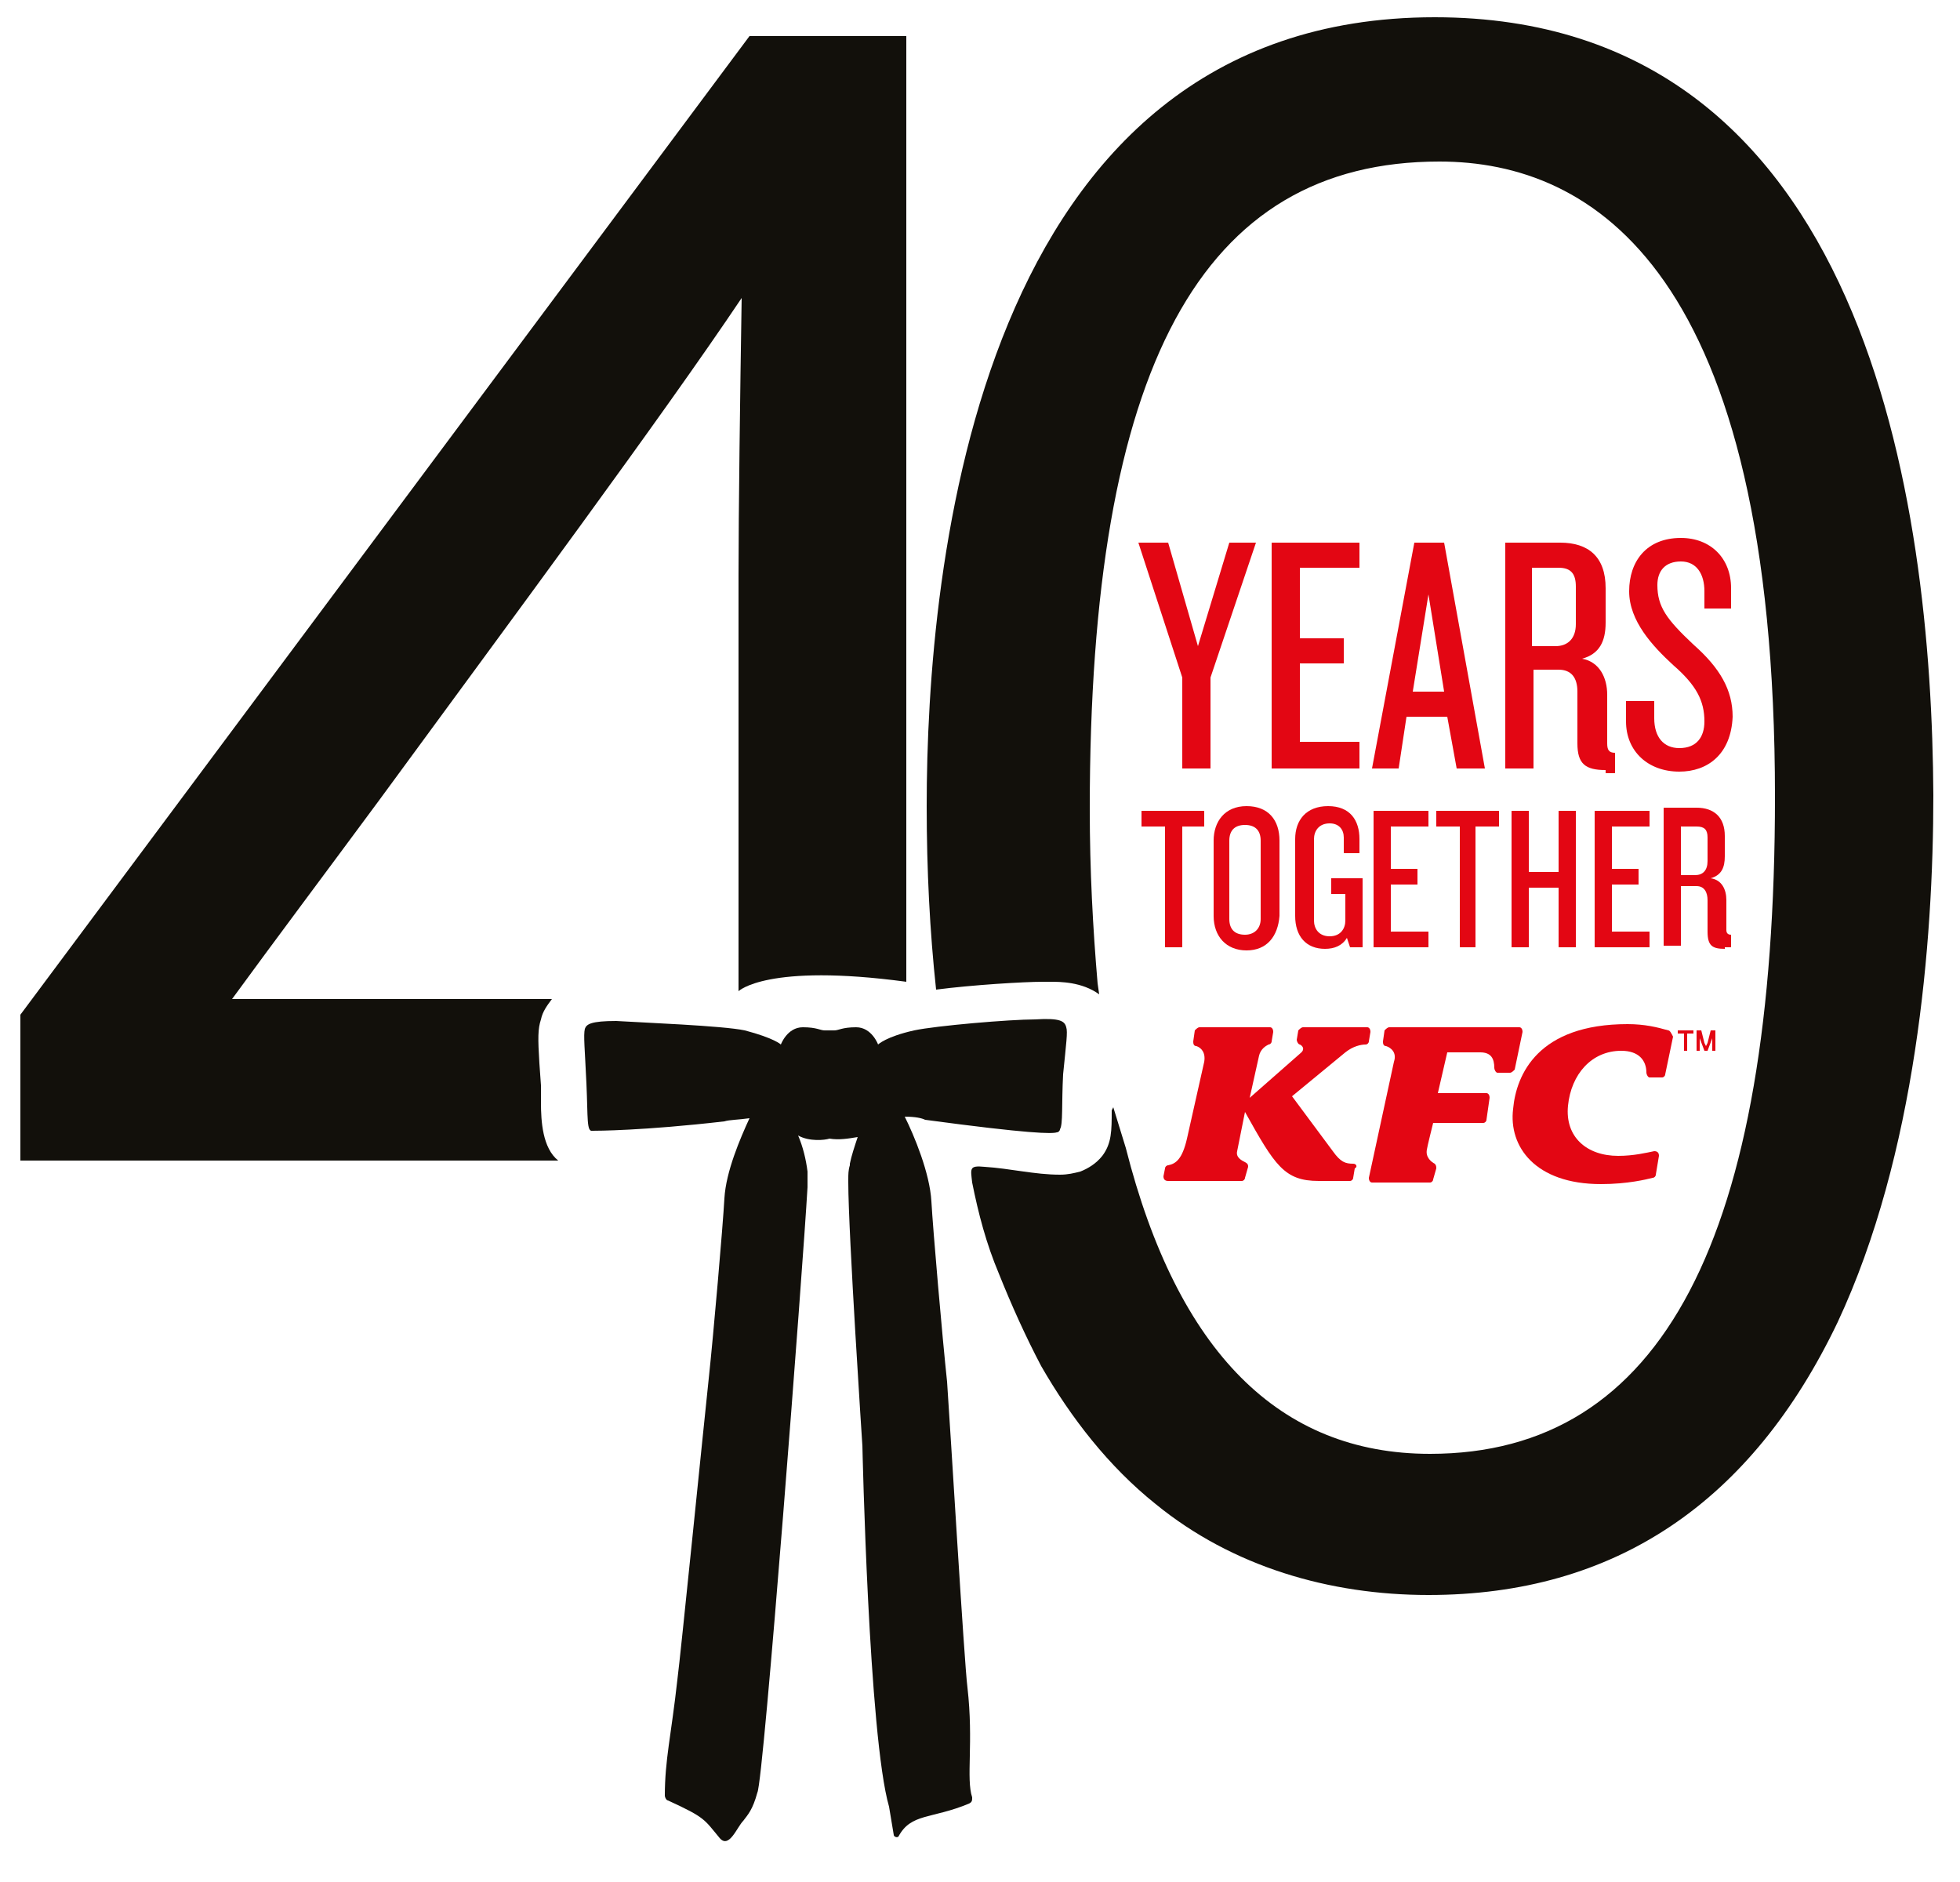 <?xml version="1.0" encoding="utf-8"?>
<!-- Generator: Adobe Illustrator 25.4.1, SVG Export Plug-In . SVG Version: 6.00 Build 0)  -->
<svg version="1.1" id="Layer_1" xmlns="http://www.w3.org/2000/svg" xmlns:xlink="http://www.w3.org/1999/xlink" x="0px" y="0px"
	 viewBox="0 0 125 120" style="enable-background:new 0 0 125 120;" xml:space="preserve">
<style type="text/css">
	.st0{fill:#12100B;}
	.st1{fill:#E30613;}
</style>
<g>
	<g>
		<path class="st0" d="M47.1,63.2L47.1,63.2L47.1,63.2z"/>
		<path class="st0" d="M34.5,70.3c0-0.3,0-0.7,0-1.1l-0.1-1.4c-0.1-1.6-0.1-2.2,0.1-2.8c0.1-0.5,0.4-0.9,0.7-1.3H14.8
			c2.7-3.7,6-8.1,9.4-12.7c8.5-11.6,18-24.4,23.1-32c-0.1,6.2-0.2,13.7-0.2,17.7v26.5c0,0,1.8-1.8,10.7-0.6V2.3h-10L1.3,64.7V74
			h34.3C34.6,73.2,34.5,71.5,34.5,70.3"/>
		<path class="st0" d="M91.5,1.1c-29.3,0-32.4,35.2-32.4,50.3c0,4.1,0.2,8,0.6,11.7c2.3-0.3,5.6-0.5,6.8-0.5c0.2,0,0.4,0,0.5,0
			c0.6,0,2,0,3.1,0.8l-0.1-0.7c-0.3-3.5-0.5-7.2-0.5-11.1c0-28.2,7.1-41.3,22.3-41.3c9.8,0,21.4,7,21.4,40.5
			c0,28.2-7.2,41.9-22,41.9c-9.6,0-16.1-6.5-19.4-19.5L71,70.6l-0.1,0.2c0,1.3,0,2.1-0.6,2.9c-0.4,0.5-0.9,0.8-1.4,1
			c-0.4,0.1-0.8,0.2-1.3,0.2c-1.6,0-3.2-0.4-4.8-0.5c-1-0.1-0.9,0.1-0.8,1c0.4,2,0.9,3.9,1.7,5.8c0.8,2,1.7,4,2.7,5.9
			c1.9,3.3,4.3,6.4,7.3,8.8c4.9,4,11.1,5.8,17.4,5.8c11.9,0,20.6-5.9,26.1-17.4c5-10.7,6.1-24.2,6.1-33.6
			C123.2,32.2,119.1,1.1,91.5,1.1"/>
		<path class="st0" d="M68,65.5c-0.1-0.4-0.4-0.6-2-0.5c-1.6,0-6.3,0.4-7.7,0.7c-1.8,0.4-2.3,0.9-2.3,0.9s-0.4-1.1-1.4-1.1
			c-0.9,0-1.1,0.2-1.4,0.2c-0.1,0-0.2,0-0.3,0c-0.1,0-0.2,0-0.3,0c-0.3,0-0.5-0.2-1.4-0.2c-1,0-1.4,1.1-1.4,1.1s-0.4-0.4-2.3-0.9
			c-1.4-0.3-6.6-0.5-8.2-0.6c-1.6,0-1.9,0.2-2,0.5c-0.1,0.4,0,1.3,0.1,3.5c0.1,2.2,0,3.1,0.4,3c0.2,0,3.2,0,8.4-0.6
			c0.3-0.1,0.9-0.1,1.6-0.2c-0.6,1.3-1.5,3.4-1.6,5.1c-0.1,1.8-0.7,8.7-1,11.5c-0.3,2.8-1.8,17.7-2,19.2c-0.4,3.6-0.8,5.1-0.8,7.4
			c0,0.1,0.1,0.3,0.2,0.3c2.4,1.1,2.3,1.2,3.3,2.4c0.6,0.7,1.1-0.7,1.5-1.1c0.3-0.4,0.6-0.7,0.9-1.8c0.4-0.7,2.9-33.4,3.2-38.6
			c0-0.3,0-0.7,0-1c-0.1-0.8-0.3-1.6-0.6-2.3c0.7,0.4,1.7,0.3,2,0.2c0.6,0.1,1.2,0,1.8-0.1c-0.2,0.6-0.4,1.2-0.5,1.7
			c0,0,0,0.1,0,0.1c-0.1,0.3-0.1,0.6-0.1,0.9c0,0.1,0,0.1,0,0.2c0,3.2,0.9,16.8,0.9,16.8s0.4,18.5,1.7,23l0.3,1.8
			c0,0.1,0.2,0.2,0.3,0.1c0.8-1.5,2.1-1.1,4.5-2.1c0.2-0.1,0.2-0.2,0.2-0.4c-0.4-1.2,0.1-3.5-0.3-7c-0.2-1.5-1.1-16.7-1.3-19.5
			c-0.3-2.8-0.9-9.7-1-11.5c-0.1-1.8-1.1-4.2-1.7-5.4c0.7,0,1.1,0.1,1.3,0.2c6.7,0.9,8.1,0.9,8.4,0.8c0.1,0,0.2-0.1,0.2-0.2
			c0.2-0.3,0.1-1.6,0.2-3.5C68,66.5,68.1,65.8,68,65.5"/>
		<polygon class="st1" points="77.2,43.2 77.2,49 75.4,49 75.4,43.2 72.6,34.6 74.5,34.6 76.4,41.2 78.4,34.6 80.1,34.6 		"/>
		<polygon class="st1" points="81.1,49 81.1,34.6 86.7,34.6 86.7,36.2 82.9,36.2 82.9,40.7 85.7,40.7 85.7,42.3 82.9,42.3 
			82.9,47.3 86.7,47.3 86.7,49 		"/>
		<path class="st1" d="M91.1,37.9l-1,6.2h2L91.1,37.9z M92.9,49l-0.6-3.3h-2.6L89.2,49h-1.7l2.7-14.4h1.9L94.7,49H92.9z"/>
		<path class="st1" d="M100.5,37.4c0-0.8-0.3-1.2-1.1-1.2h-1.7v5h1.5c0.8,0,1.3-0.5,1.3-1.4V37.4z M102.4,49.1
			c-1.3,0-1.8-0.4-1.8-1.7v-3.3c0-0.9-0.4-1.4-1.2-1.4h-1.6V49h-1.8V34.6h3.5c1.8,0,2.9,0.9,2.9,2.9v2.2c0,1.2-0.4,2-1.5,2.3
			c1.1,0.2,1.6,1.2,1.6,2.3v3.1c0,0.4,0.1,0.6,0.5,0.6v1.3H102.4z"/>
		<path class="st1" d="M107.1,49.2c-2,0-3.4-1.3-3.4-3.2v-1.3h1.8v1.1c0,1.2,0.6,1.9,1.6,1.9c1.1,0,1.6-0.7,1.6-1.7
			c0-1.3-0.5-2.3-2-3.6c-1.3-1.2-2.8-2.8-2.8-4.7c0-1.9,1.1-3.4,3.3-3.4c1.9,0,3.2,1.3,3.2,3.2v1.3h-1.7v-1.1c0-1.1-0.5-1.9-1.5-1.9
			c-1,0-1.5,0.6-1.5,1.5c0,1.4,0.6,2.2,2.3,3.8c1.7,1.5,2.5,2.9,2.5,4.6C110.4,48.1,108.9,49.2,107.1,49.2"/>
		<polygon class="st1" points="75.4,52.7 75.4,60.4 74.3,60.4 74.3,52.7 72.8,52.7 72.8,51.7 76.8,51.7 76.8,52.7 		"/>
		<path class="st1" d="M80.4,53.6c0-0.6-0.3-1-1-1c-0.7,0-1,0.4-1,1v5c0,0.6,0.3,1,1,1c0.6,0,1-0.4,1-1V53.6z M79.5,60.6
			c-1.3,0-2.1-0.9-2.1-2.2v-4.8c0-1.2,0.7-2.2,2.1-2.2s2.1,0.9,2.1,2.2v4.8C81.5,59.7,80.8,60.6,79.5,60.6"/>
		<path class="st1" d="M86.1,60.4l-0.2-0.6c-0.3,0.5-0.8,0.7-1.4,0.7c-1.2,0-1.9-0.8-1.9-2.1v-4.9c0-1.2,0.7-2.1,2.1-2.1
			s2,0.9,2,2.1v0.9h-1v-1c0-0.5-0.3-0.9-0.9-0.9c-0.7,0-1,0.5-1,1v5.2c0,0.5,0.3,1,1,1c0.7,0,1-0.5,1-1V57h-0.9V56h2v4.4H86.1z"/>
		<polygon class="st1" points="87.6,60.4 87.6,51.7 91.1,51.7 91.1,52.7 88.7,52.7 88.7,55.4 90.4,55.4 90.4,56.4 88.7,56.4 
			88.7,59.4 91.1,59.4 91.1,60.4 		"/>
		<polygon class="st1" points="94.1,52.7 94.1,60.4 93.1,60.4 93.1,52.7 91.6,52.7 91.6,51.7 95.6,51.7 95.6,52.7 		"/>
		<polygon class="st1" points="99.4,60.4 99.4,56.6 97.5,56.6 97.5,60.4 96.4,60.4 96.4,51.7 97.5,51.7 97.5,55.6 99.4,55.6 
			99.4,51.7 100.5,51.7 100.5,60.4 		"/>
		<polygon class="st1" points="101.7,60.4 101.7,51.7 105.2,51.7 105.2,52.7 102.8,52.7 102.8,55.4 104.5,55.4 104.5,56.4 
			102.8,56.4 102.8,59.4 105.2,59.4 105.2,60.4 		"/>
		<path class="st1" d="M108.9,53.4c0-0.5-0.2-0.7-0.7-0.7h-1v3.1h0.9c0.5,0,0.8-0.3,0.8-0.9V53.4z M110,60.5c-0.8,0-1.1-0.2-1.1-1.1
			v-2c0-0.5-0.2-0.9-0.7-0.9h-1v3.8h-1.1v-8.8h2.1c1.1,0,1.8,0.6,1.8,1.8v1.3c0,0.7-0.2,1.2-0.9,1.4c0.7,0.1,1,0.7,1,1.4v1.9
			c0,0.2,0.1,0.3,0.3,0.3v0.8H110z"/>
		<path class="st1" d="M86.3,74.2c-0.5,0-0.8-0.1-1.3-0.8l-2.6-3.5c0,0,0,0,0,0l3.4-2.8c0.5-0.4,1-0.5,1.3-0.5c0,0,0,0,0,0
			c0.1,0,0.2-0.1,0.2-0.2l0.1-0.6c0-0.2-0.1-0.3-0.2-0.3h-4.1c-0.1,0-0.2,0.1-0.3,0.2l-0.1,0.6c0,0.1,0.1,0.3,0.2,0.3c0,0,0,0,0,0
			c0.2,0.1,0.3,0.3,0.1,0.5L79.7,70c0,0,0,0,0,0l0.6-2.7c0.1-0.4,0.4-0.6,0.6-0.7c0,0,0,0,0,0c0.1,0,0.2-0.1,0.2-0.2l0.1-0.6
			c0-0.2-0.1-0.3-0.2-0.3h-4.5c-0.1,0-0.2,0.1-0.3,0.2l-0.1,0.7c0,0.1,0,0.3,0.2,0.3c0,0,0,0,0,0c0.3,0.1,0.6,0.4,0.5,1l-1.1,4.9
			c-0.3,1.3-0.7,1.6-1.2,1.7c0,0,0,0,0,0c-0.1,0-0.2,0.1-0.2,0.2L74.2,75c0,0.2,0.1,0.3,0.3,0.3h4.7c0.1,0,0.2-0.1,0.2-0.2l0.2-0.7
			c0-0.1,0-0.2-0.2-0.3c0,0,0,0,0,0c-0.2-0.1-0.6-0.3-0.5-0.7l0.5-2.5c0,0,0,0,0,0c1.9,3.4,2.5,4.4,4.7,4.4h2c0.1,0,0.2-0.1,0.2-0.2
			l0.1-0.6C86.6,74.4,86.5,74.2,86.3,74.2"/>
		<path class="st1" d="M106.4,65.7c-0.7-0.2-1.5-0.4-2.6-0.4c-5.7,0-7.1,3.2-7.3,5.4c-0.3,2.4,1.4,4.8,5.6,4.8
			c1.7,0,2.9-0.3,3.3-0.4c0.1,0,0.2-0.1,0.2-0.2l0.2-1.2c0-0.2-0.1-0.3-0.3-0.3c-0.5,0.1-1.3,0.3-2.3,0.3c-2,0-3.4-1.2-3.2-3.2
			c0.2-2,1.5-3.5,3.4-3.5c1.1,0,1.6,0.6,1.6,1.4c0,0,0,0,0,0c0,0.1,0.1,0.3,0.2,0.3h0.8c0.1,0,0.2-0.1,0.2-0.2l0.5-2.4
			C106.6,65.9,106.5,65.7,106.4,65.7"/>
		<path class="st1" d="M96.6,68.2l0.5-2.4c0-0.2-0.1-0.3-0.2-0.3h-8.3c-0.1,0-0.2,0.1-0.3,0.2l-0.1,0.7c0,0.1,0,0.3,0.2,0.3
			c0,0,0,0,0,0c0.3,0.1,0.7,0.4,0.5,1l-1.6,7.4c0,0.2,0.1,0.3,0.2,0.3h3.7c0.1,0,0.2-0.1,0.2-0.2l0.2-0.7c0-0.1,0-0.2-0.1-0.3
			c0,0,0,0,0,0c-0.2-0.1-0.6-0.4-0.5-0.9c0-0.1,0.4-1.7,0.4-1.7h3.2c0.1,0,0.2-0.1,0.2-0.2L95,70c0-0.2-0.1-0.3-0.2-0.3h-3.1
			l0.6-2.6l2.1,0c0.7,0,0.9,0.4,0.9,1c0,0,0,0,0,0c0,0.1,0.1,0.3,0.2,0.3h0.8C96.4,68.4,96.5,68.3,96.6,68.2"/>
		<polygon class="st1" points="107,65.9 107.4,65.9 107.4,67 107.6,67 107.6,65.9 108,65.9 108,65.7 107,65.7 		"/>
		<polygon class="st1" points="109.1,65.7 108.9,66.5 108.8,66.7 108.7,66.5 108.5,65.7 108.2,65.7 108.2,67 108.4,67 108.4,66 
			108.4,66.2 108.7,67 108.9,67 109.2,66.2 109.2,66 109.2,67 109.4,67 109.4,65.7 		"/>
	</g>
</g>
</svg>
